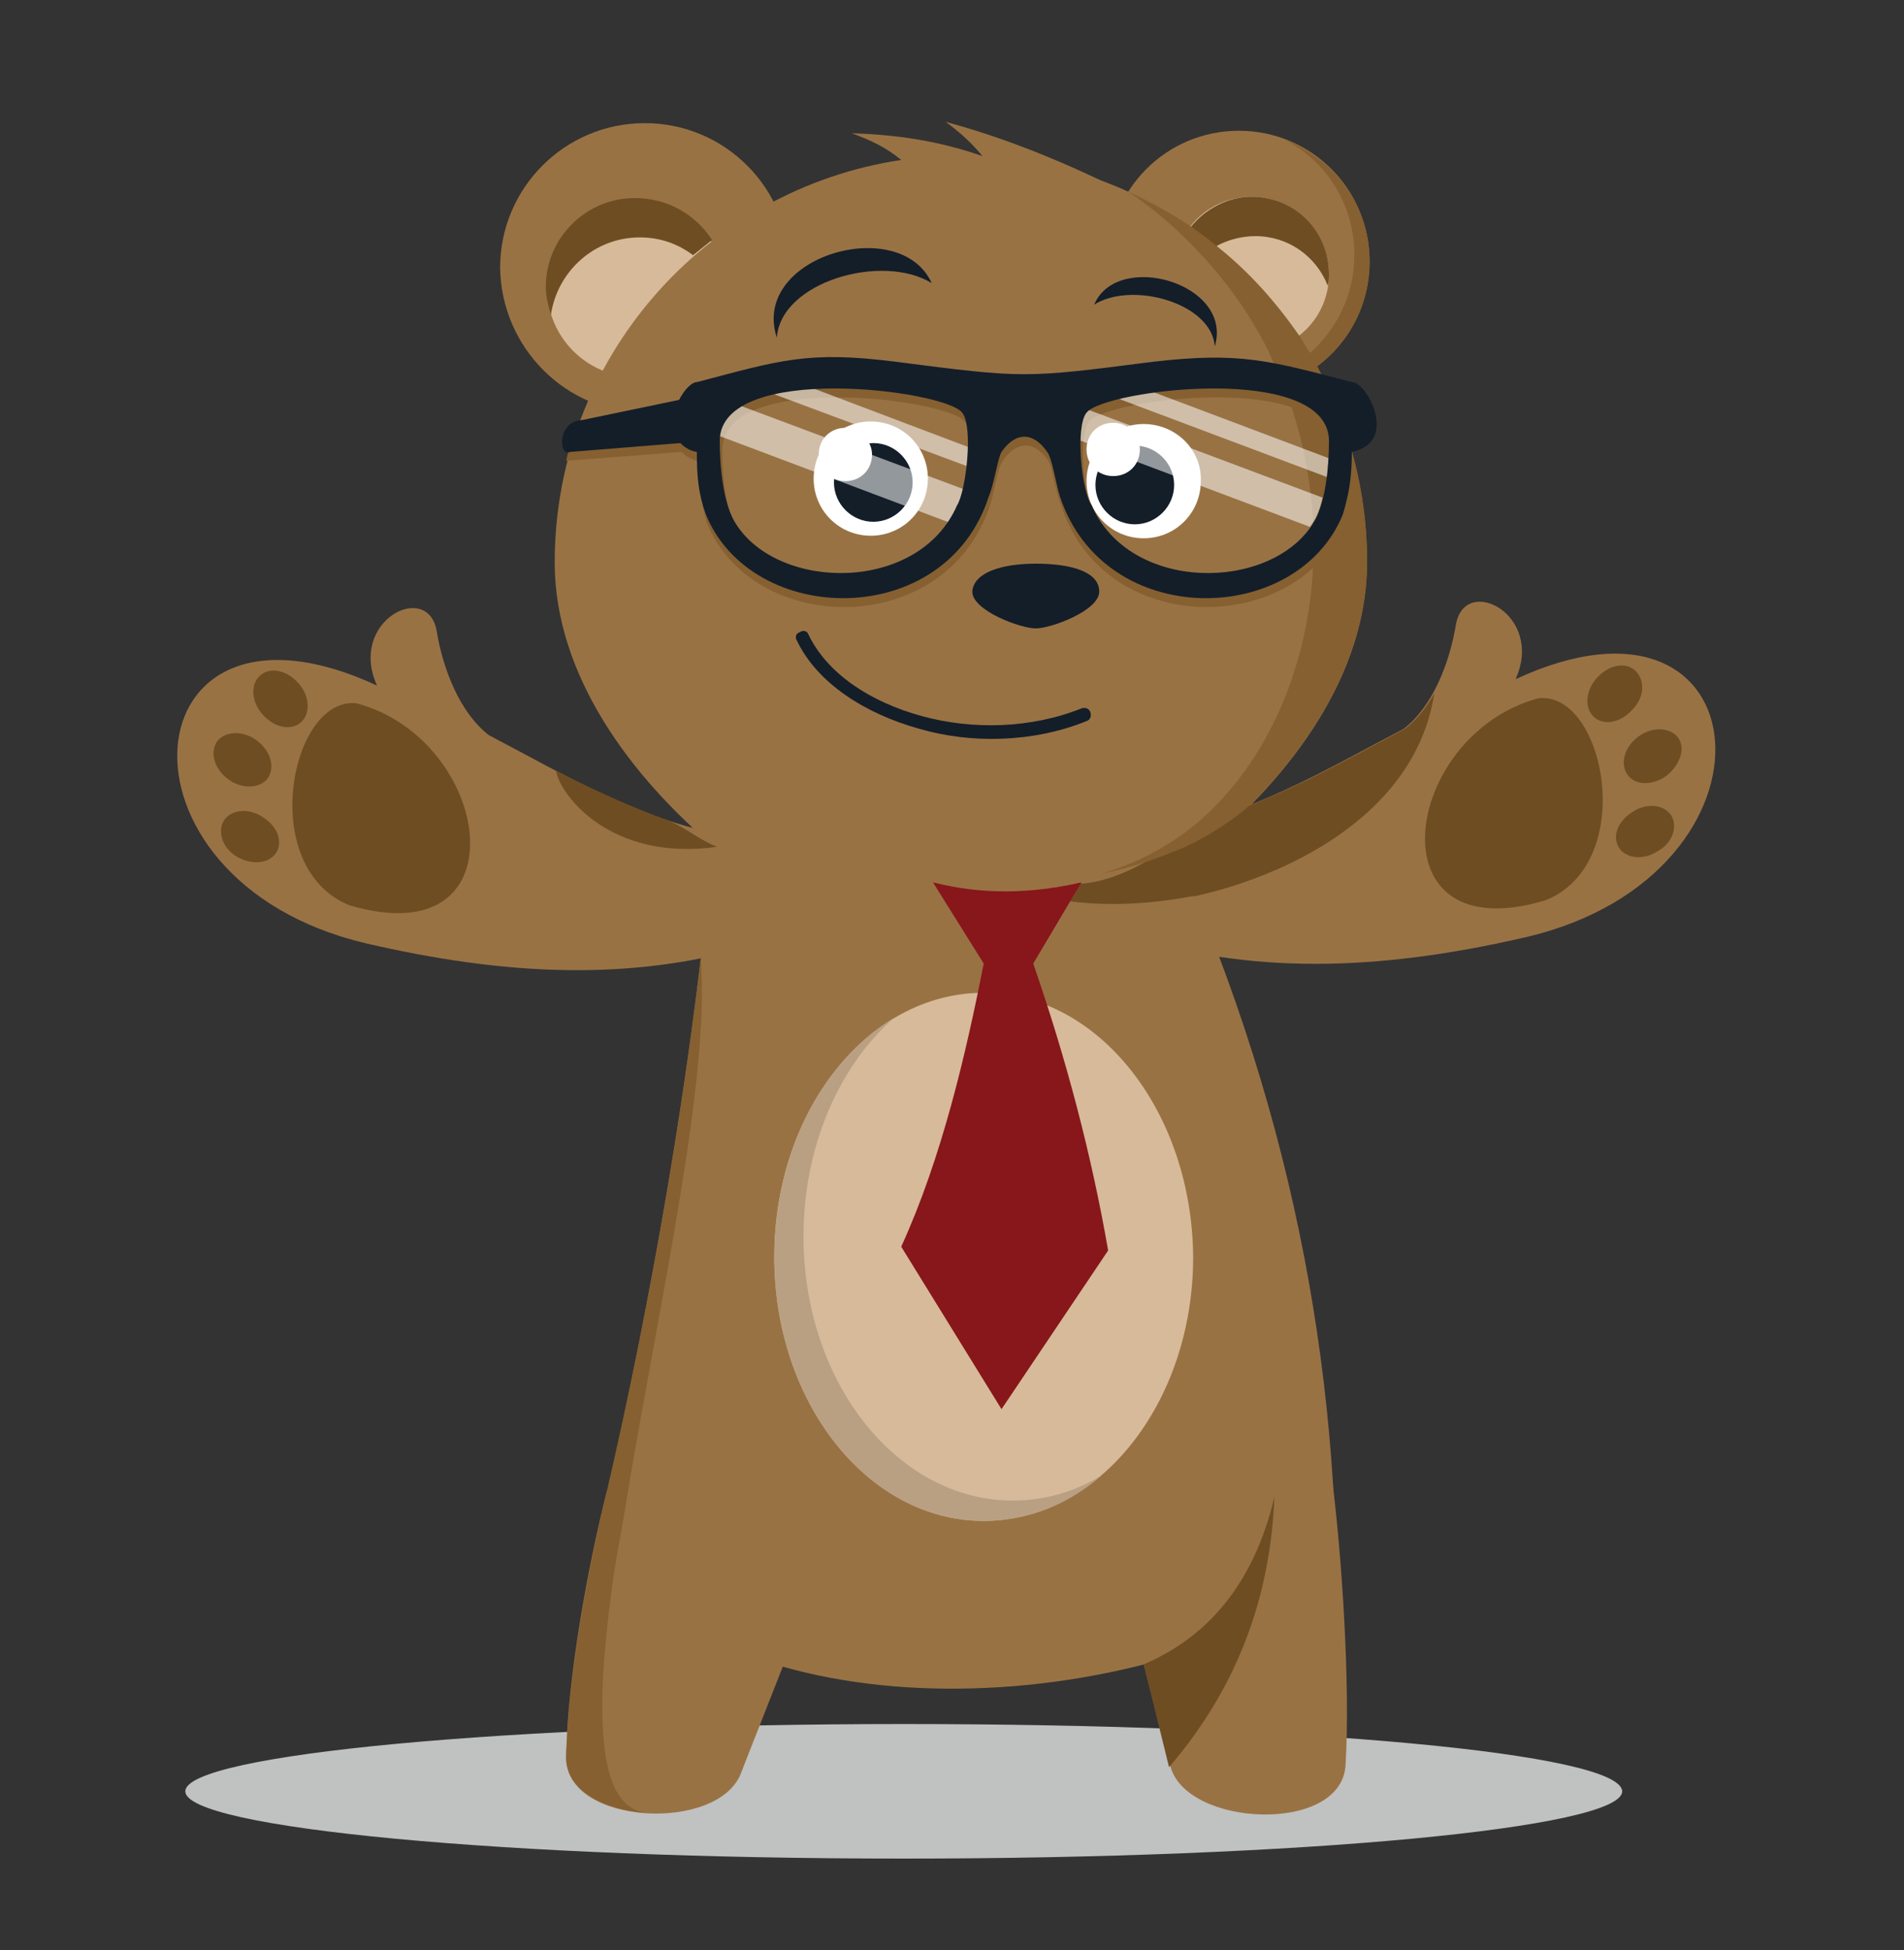 <?xml version="1.0" encoding="utf-8"?>
<!-- Generator: Adobe Illustrator 19.0.0, SVG Export Plug-In . SVG Version: 6.00 Build 0)  -->
<svg version="1.1" id="Layer_1" xmlns="http://www.w3.org/2000/svg" xmlns:xlink="http://www.w3.org/1999/xlink" x="0px" y="0px"
	 viewBox="0 0 150 153.6" style="enable-background:new 0 0 150 153.6;" xml:space="preserve">
<rect x="0" y="0" width="150" height="153.6" fill="#333333" stroke="none"/>
<style type="text/css">
	.st0{fill-rule:evenodd;clip-rule:evenodd;fill:#997244;}
	.st1{fill-rule:evenodd;clip-rule:evenodd;fill:#D7BA99;}
	.st2{fill-rule:evenodd;clip-rule:evenodd;fill:#FFFFFF;}
	.st3{fill-rule:evenodd;clip-rule:evenodd;fill:#866030;}
	.st4{fill-rule:evenodd;clip-rule:evenodd;fill:#131E29;}
	.st5{fill-rule:evenodd;clip-rule:evenodd;fill:#6F4D23;}
	.st6{fill:#131E29;}
	.st7{opacity:0.54;fill-rule:evenodd;clip-rule:evenodd;fill:#FFFFFF;}
	.st8{fill-rule:evenodd;clip-rule:evenodd;fill:#C0C1C1;}
	.st9{fill-rule:evenodd;clip-rule:evenodd;fill:#BAA083;}
	.st10{fill-rule:evenodd;clip-rule:evenodd;fill:#87171B;}
</style>
<g>
	<path class="st0" d="M50.8,32.5c6.3,0,11.4-5.1,11.4-11.4c0-6.3-5.1-11.4-11.4-11.4c-6.3,0-11.4,5.1-11.4,11.4
		C39.5,27.4,44.6,32.5,50.8,32.5"/>
	<path class="st1" d="M50.1,29.7c3.9,0,7-3.2,7-7s-3.2-7-7-7c-3.9,0-7,3.2-7,7S46.2,29.7,50.1,29.7"/>
	<path class="st0" d="M97.6,10.3c-5.7,0-10.3,4.6-10.3,10.3c0,5.7,4.6,10.3,10.3,10.3c5.7,0,10.3-4.6,10.3-10.3
		C107.9,14.9,103.3,10.3,97.6,10.3"/>
	<path class="st1" d="M98.6,15.5c-3.4,0-6.1,2.7-6.1,6.1c0,3.4,2.7,6.1,6.1,6.1c3.4,0,6.1-2.7,6.1-6.1
		C104.7,18.3,102,15.5,98.6,15.5"/>
	<path class="st0" d="M71,12.6c-15.4,2.3-27.3,15.6-27.3,31.7c0,17.7,23.8,32.2,32,32c8.2-0.2,32-14.3,32-32
		c0-13.8-8.8-25.6-21-30.1l0,0c-4-1.9-8.1-3.5-12.2-4.6c1.1,0.8,2.1,1.7,2.9,2.7c-3.4-1.2-6.8-1.7-10.3-1.8
		C68.5,11,69.8,11.6,71,12.6L71,12.6z"/>
	<path class="st2" d="M90.1,33.4c-2.5,0-4.5,2-4.5,4.5c0,2.5,2,4.5,4.5,4.5c2.5,0,4.5-2,4.5-4.5C94.7,35.4,92.6,33.4,90.1,33.4"/>
	<path class="st2" d="M68.6,33.2c-2.5,0-4.5,2-4.5,4.5c0,2.5,2,4.5,4.5,4.5c2.5,0,4.5-2,4.5-4.5C73.1,35.2,71.1,33.2,68.6,33.2"/>
	<path class="st3" d="M86.2,40.5c3,6.9,14,6.8,17.4,1.5c1-1.5,1.3-4.4,1.3-6.6c-0.1-6.2-17.7-4-19.1-2.2
		C84.9,34.4,85.4,39.4,86.2,40.5 M58.2,42c-1-1.5-1.3-4.4-1.3-6.6c0.1-6.2,17.7-4,19.1-2.2c0.9,1.1,0.3,6.2-0.4,7.3
		C72.6,47.4,61.6,47.4,58.2,42z M53.6,32.2c0.4-0.8,1-1.5,1.4-1.4c6.5-1.7,8.8-2.4,15.7-1.6c10.1,1.3,10.1,1.3,20.2,0
		c6.1-0.8,8.6-0.3,13.4,0.9c1,2,1.8,4.1,2.3,6.4c0,1.8-0.1,3.1-0.7,4.7c-3.6,8.9-18.9,9.2-22.3-1.4c-0.4-0.9-0.7-3-1-3.5
		c-1.1-1.6-2.5-1.6-3.6,0c-0.4,0.5-0.7,2.6-1,3.5c-3.5,10.6-18.7,10.3-22.3,1.4c-0.5-1.7-0.7-3-0.7-4.9c-0.6-0.1-1-0.4-1.3-0.7
		l-9.1,0.7c0.2-0.9,0.5-1.9,0.8-2.8L53.6,32.2z"/>
	<path class="st4" d="M81.6,44.4c2.7,0,5,0.6,5,2.2c0,1.5-3.8,2.9-5,2.9c-1.2,0-5-1.4-5-2.9C76.7,45.1,78.9,44.4,81.6,44.4"/>
	<path class="st5" d="M56.1,18.9c-0.5,0.4-1,0.8-1.5,1.2c-1.2-0.9-2.6-1.4-4.2-1.4c-3.6,0-6.5,2.7-7,6.1c-0.2-0.7-0.4-1.4-0.4-2.2
		c0-3.9,3.2-7,7-7C52.6,15.6,54.8,16.9,56.1,18.9"/>
	<path class="st5" d="M93.8,17.9c1.1-1.4,2.9-2.4,4.8-2.4c3.4,0,6.1,2.7,6.1,6.1c0,0.3,0,0.6-0.1,0.9c-0.9-2.3-3.1-3.9-5.7-3.9
		c-1.1,0-2.2,0.3-3.1,0.8C95.2,18.9,94.5,18.4,93.8,17.9"/>
	<path class="st3" d="M107.9,20.6c0,3.4-1.6,6.4-4.2,8.3c-0.2-0.3-0.4-0.7-0.6-1c2.2-1.9,3.6-4.7,3.6-7.8c0-4-2.2-7.4-5.5-9.1
		C105.1,12.5,107.9,16.2,107.9,20.6"/>
	<path class="st4" d="M89.4,35.1c-1.7,0-3.1,1.4-3.1,3.1c0,1.7,1.4,3.1,3.1,3.1c1.7,0,3.1-1.4,3.1-3.1
		C92.5,36.5,91.1,35.1,89.4,35.1"/>
	<path class="st4" d="M68.8,34.9c-1.7,0-3.1,1.4-3.1,3.1c0,1.7,1.4,3.1,3.1,3.1c1.7,0,3.1-1.4,3.1-3.1
		C71.9,36.3,70.5,34.9,68.8,34.9"/>
	<path class="st2" d="M87.7,33.3c-1.2,0-2.1,0.9-2.1,2.1c0,1.2,0.9,2.1,2.1,2.1c1.2,0,2.1-0.9,2.1-2.1
		C89.8,34.3,88.9,33.3,87.7,33.3"/>
	<path class="st2" d="M66.6,33.7c-1.2,0-2.1,0.9-2.1,2.1c0,1.2,0.9,2.1,2.1,2.1c1.2,0,2.1-0.9,2.1-2.1
		C68.7,34.7,67.7,33.7,66.6,33.7"/>
	<path class="st6" d="M85.6,56.8c0.3-0.1,0.4-0.4,0.3-0.7c-0.1-0.3-0.4-0.4-0.7-0.3c-4,1.6-8.6,1.7-12.6,0.6c-4-1.1-7.4-3.3-8.9-6.4
		c-0.1-0.3-0.4-0.4-0.7-0.2c-0.3,0.1-0.4,0.4-0.2,0.7c1.6,3.3,5.3,5.7,9.6,6.9C76.5,58.6,81.4,58.5,85.6,56.8"/>
	<path class="st6" d="M86.2,24c3-1.9,9.3-0.1,9.5,3.3C97.2,22.3,88,19.7,86.2,24"/>
	<path class="st6" d="M73.4,22.3c-3.9-2.4-11.9-0.1-12.2,4.3C59.1,20.2,70.9,16.8,73.4,22.3"/>
	<path class="st7" d="M77.3,35.6L62.5,30c-1.1,0.1-2.1,0.3-3,0.5l17.7,6.6C77.2,36.7,77.3,36.1,77.3,35.6"/>
	<path class="st7" d="M76.9,38.9l-19.8-7.4c-0.1,0.1-0.2,0.2-0.3,0.3c-0.3,0.4-0.5,1.3-0.5,2.4l19.4,7.3c0.1-0.1,0.1-0.2,0.2-0.3
		C76.3,40.5,76.6,39.7,76.9,38.9"/>
	<path class="st0" d="M89.5,73.9c10,3,20,2.4,30.8-0.1c21.1-5,18.7-29.4-0.9-20.3c2.3-5.1-4-8.3-4.7-4.3c-0.5,3-1.8,6.4-4.1,8.2h0
		c-6.1,3.2-12.4,7-19.4,8L89.5,73.9z"/>
	<path class="st8" d="M71.2,135.8c-31.2,0-56.6,2.4-56.6,5.3c0,2.9,25.3,5.3,56.6,5.3c31.2,0,56.6-2.4,56.6-5.3
		C127.7,138.1,102.4,135.8,71.2,135.8"/>
	<path class="st0" d="M56.7,60.6c-1.4,18-4.3,37.3-9.8,61.2c10.7,14.8,41,14.1,58.4,2.9c-0.2-20.9-4.8-42.2-15.7-64.1L56.7,60.6z"/>
	<path class="st5" d="M113,54.6c-0.6,1.1-1.4,2.1-2.3,2.8h0c-5.5,2.9-9.7,5.4-15.9,7.3c-3.1,2.5-6.3,4.6-9.5,4.9l-0.2,0l-0.8,1.4
		c3.2,0.4,6.4,0.2,9.6-0.4l0.2,0C101,69.1,111.5,64.4,113,54.6L113,54.6z"/>
	<path class="st0" d="M59.6,74.4c-10,3-20,2.4-30.8-0.1c-21.1-5-18.7-29.4,0.9-20.3c-2.3-5.1,4-8.3,4.7-4.3c0.5,3,1.8,6.4,4.1,8.2
		c6.1,3.2,12.4,7,19.4,8L59.6,74.4z"/>
	<path class="st5" d="M121.8,70.9c7.3-3,4.6-16.5-0.6-15.9C110.4,57.9,108,75.1,121.8,70.9"/>
	<path class="st5" d="M43.8,60.7c2.5,1.3,5.1,2.5,7.7,3.5c0.1,0.1,0.4,0.1,0.5,0.2c1.9,0.6,2.9,1.7,4.5,2.3
		C48.1,67.9,44.1,62.6,43.8,60.7"/>
	<path class="st5" d="M128.8,52.8c-0.8-0.7-2.1-0.4-3,0.6c-0.9,1-1,2.4-0.2,3.1c0.8,0.7,2.1,0.4,3-0.6
		C129.6,54.9,129.6,53.5,128.8,52.8"/>
	<path class="st0" d="M104.9,116.2c0.8,6,1.5,16.6,1.1,22.9c-0.4,5.4-12.6,4.8-13.8,0l-2.1-8l5.9-11.6L104.9,116.2z"/>
	<path class="st5" d="M132.2,58.1c-0.6-0.8-2-0.9-3.1-0.1c-1.1,0.8-1.5,2.1-0.9,3c0.6,0.9,2,0.9,3.1,0.1
		C132.4,60.2,132.8,58.9,132.2,58.1"/>
	<path class="st0" d="M47.8,117.5c-1.4,5.5-3.1,14.5-3.2,20.9c-0.1,5.4,12.1,6,13.8,1.2l3.3-8.4l-5.1-11.5L47.8,117.5z"/>
	<path class="st5" d="M131.7,64.3c-0.5-0.9-1.9-1.1-3-0.4c-1.2,0.7-1.7,1.9-1.2,2.8c0.5,0.9,1.9,1.1,3,0.4
		C131.7,66.5,132.2,65.2,131.7,64.3"/>
	<path class="st5" d="M90.1,131.1c5.4-2.3,8.8-6.8,10.3-13.2c-0.3,7.7-2.8,14.9-8.3,21.3L90.1,131.1z"/>
	<path class="st1" d="M77.5,78.2C68.4,78.2,61,87.5,61,99c0,11.5,7.4,20.8,16.5,20.8c9.1,0,16.5-9.3,16.5-20.8
		C93.9,87.5,86.5,78.2,77.5,78.2"/>
	<path class="st9" d="M61,99c0,11.5,7.4,20.8,16.5,20.8c3.5,0,6.7-1.3,9.3-3.6c-2.1,1.3-4.5,2-7,2c-9.1,0-16.5-9.3-16.5-20.8
		c0-7.1,2.8-13.4,7.1-17.2C64.9,83.5,61,90.7,61,99"/>
	<path class="st3" d="M49.4,117.9c2.5-15.1,6.6-33.1,5.8-42.4c-1.5,12.7-3.8,26.4-7.4,42c-1.2,5-2.7,12.6-3.1,18.8
		c0,0.7-0.1,1.4-0.1,2.1c0,2.7,3.1,4.2,6.4,4.4c-2.3-0.2-3.3-2.7-3.5-6.6c-0.2-3.3,0.2-7.6,0.9-12.5
		C48.7,121.9,49.1,119.9,49.4,117.9"/>
	<path class="st5" d="M27.5,71.3c-7.3-3-4.6-16.5,0.6-15.9C38.9,58.3,41.3,75.4,27.5,71.3"/>
	<path class="st5" d="M20.5,53.2c0.8-0.7,2.1-0.4,3,0.6c0.9,1,1,2.4,0.2,3.1c-0.8,0.7-2.1,0.4-3-0.6C19.8,55.3,19.7,53.9,20.5,53.2"
		/>
	<path class="st5" d="M17.1,58.4c0.6-0.8,2-0.9,3.1-0.1c1.1,0.8,1.5,2.1,0.9,3c-0.6,0.8-2,0.9-3.1,0.1
		C16.9,60.6,16.5,59.3,17.1,58.4"/>
	<path class="st5" d="M17.6,64.7c0.5-0.9,1.9-1.1,3-0.4c1.2,0.7,1.7,1.9,1.2,2.8c-0.5,0.9-1.9,1.1-3.1,0.4
		C17.6,66.9,17.1,65.6,17.6,64.7"/>
	<path class="st10" d="M81.4,75.9C84,83.4,86,91,87.3,98.5L78.9,111l-7.9-12.8c3.2-7,5.1-15.2,6.5-22.3l-4-6.4c3.9,1,7.8,0.9,11.7,0
		L81.4,75.9z"/>
	<path class="st3" d="M94.9,64.3c8.2-7.5,11.1-21.6,6.2-34c-0.4-0.9-0.8-1.8-1.2-2.7c-1.6-3.2-3.8-6.2-6.6-8.9
		c-1.3-1.3-2.8-2.5-4.4-3.6c1.7,0.8,3.4,1.7,5,2.8c0.7,0.5,1.4,1,2.1,1.6c2.5,2,4.6,4.4,6.4,7c0.5,0.8,1,1.6,1.4,2.4
		c2.5,4.6,3.9,9.8,3.9,15.3c0,7.2-3.9,13.8-9.1,19.1c-1.2,1.1-2.7,2.1-4.4,3c-0.6,0.3-1.2,0.6-1.8,0.8c-1.7,0.7-3.5,1.3-5.6,1.7
		c2.1-0.6,4-1.5,5.8-2.7c0.4-0.3,0.8-0.5,1.1-0.8C94.1,65,94.5,64.7,94.9,64.3"/>
	<path class="st7" d="M104.2,39.2l-18.4-6.9c-0.1,0.1-0.2,0.2-0.3,0.2c-0.3,0.4-0.4,1.2-0.4,2.2l18.1,6.8c0.1-0.1,0.1-0.2,0.2-0.3
		C103.8,40.7,104,40,104.2,39.2"/>
	<path class="st7" d="M104.7,36.1l-13.8-5.2c-1,0.1-2,0.3-2.8,0.5l16.5,6.2C104.6,37.1,104.6,36.6,104.7,36.1"/>
	<path class="st4" d="M86,39.8c3,6.9,14,6.8,17.4,1.5c1-1.5,1.3-4.4,1.3-6.6c-0.1-6.2-17.7-4-19.1-2.2C84.7,33.6,85.2,38.7,86,39.8
		 M58,41.3c-1-1.5-1.3-4.4-1.3-6.6c0.1-6.2,17.7-4,19.1-2.2c0.9,1.1,0.3,6.2-0.4,7.3C72.4,46.7,61.4,46.6,58,41.3z M106.5,30.1
		c-6.5-1.7-8.8-2.4-15.7-1.6c-10.1,1.3-10.1,1.3-20.2,0c-7-0.9-9.2-0.1-15.7,1.6c-0.4,0-1,0.6-1.4,1.4l-7.7,1.6
		c-1.9,0.1-1.8,2.9-0.9,2.5l8.7-0.7c0.3,0.3,0.7,0.6,1.3,0.7c0,1.9,0.1,3.2,0.7,4.9c3.6,8.9,18.9,9.2,22.3-1.4c0.4-0.9,0.7-3,1-3.5
		c1.1-1.6,2.5-1.6,3.6,0c0.4,0.5,0.7,2.6,1,3.5c3.5,10.6,18.7,10.3,22.3,1.4c0.5-1.7,0.7-3,0.7-4.9C110.3,34.8,107.6,30,106.5,30.1z
		"/>
</g>
</svg>
